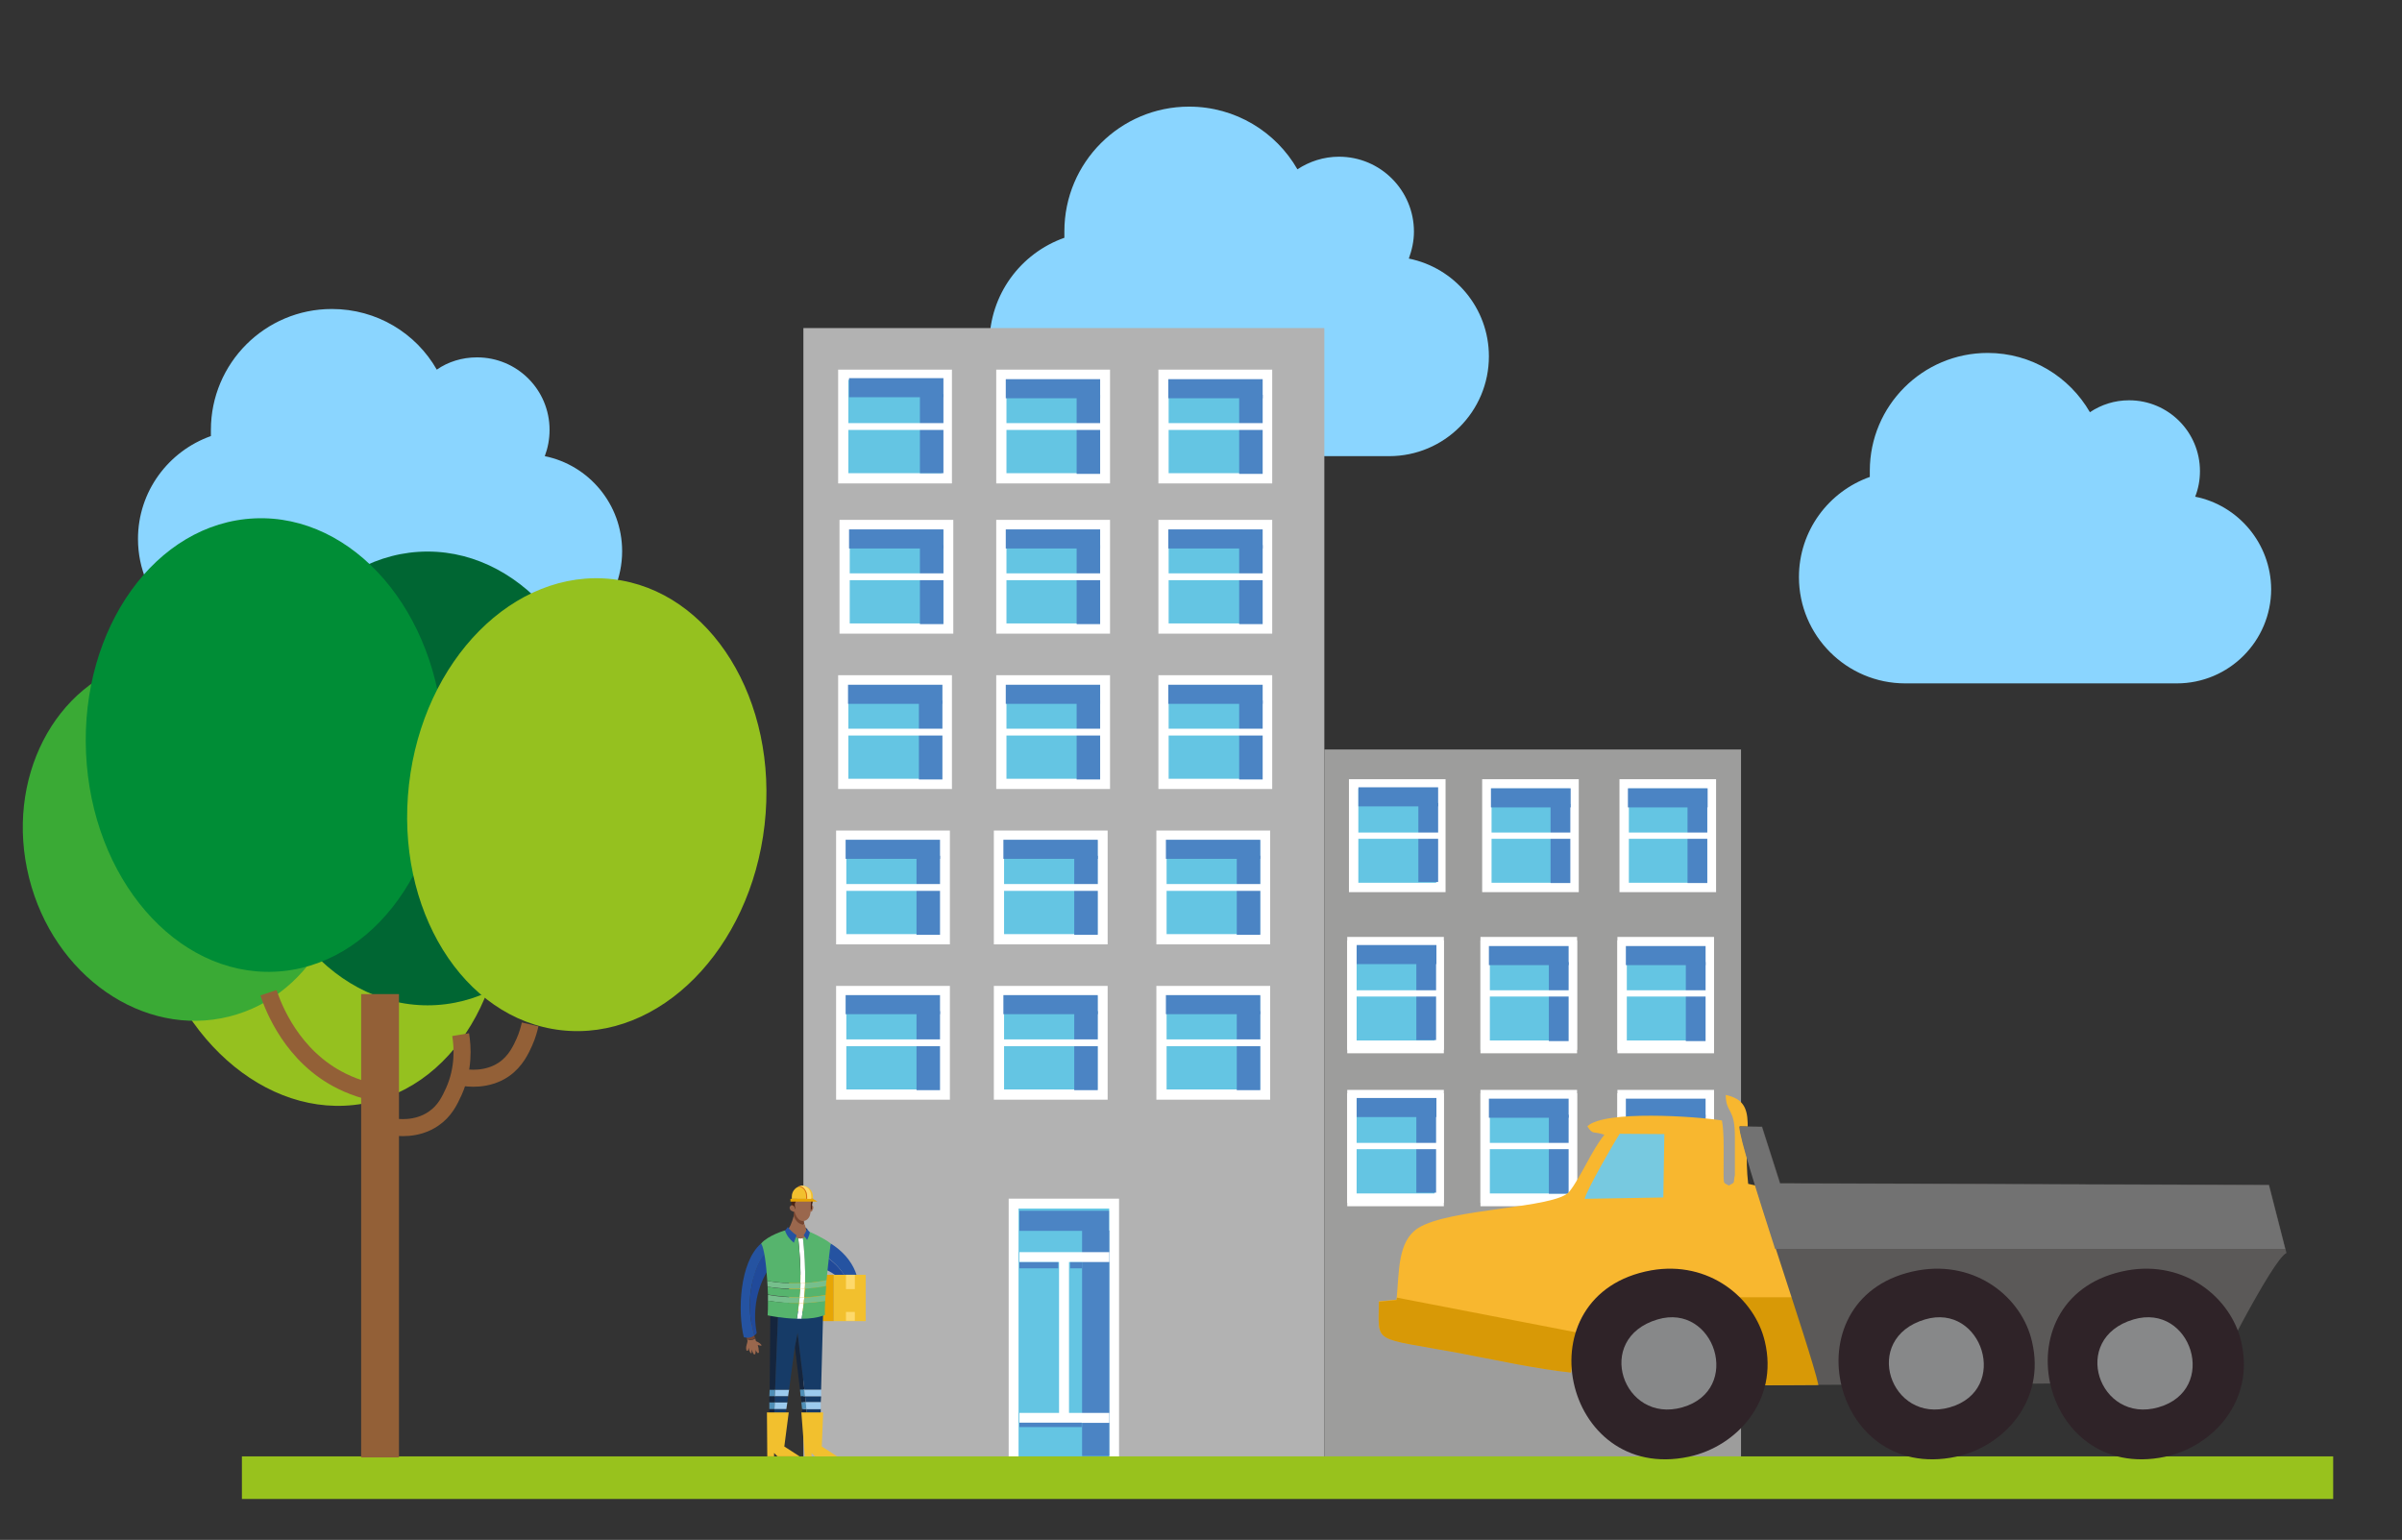 <?xml version="1.0" encoding="utf-8"?>
<!-- Generator: Adobe Illustrator 22.0.1, SVG Export Plug-In . SVG Version: 6.00 Build 0)  -->
<svg version="1.1" id="Layer_1" xmlns="http://www.w3.org/2000/svg" xmlns:xlink="http://www.w3.org/1999/xlink" x="0px" y="0px"
	 viewBox="0 0 705 452" style="enable-background:new 0 0 705 452;" xml:space="preserve">
<rect x="0" y="0" width="705" height="452" fill="#333333" stroke="none"/>
<style type="text/css">
	.st0{fill:#8AD5FF;}
	.st1{fill:#B2B2B2;}
	.st2{fill:#9D9D9C;}
	.st3{fill:#64C5E3;stroke:#FFFFFF;stroke-width:3;stroke-miterlimit:10;}
	.st4{fill:#4B84C4;}
	.st5{fill:none;stroke:#FFFFFF;stroke-width:2;stroke-miterlimit:10;}
	.st6{fill:#64C5E3;stroke:#FFFFFF;stroke-width:2.897;stroke-miterlimit:10;}
	.st7{fill:none;stroke:#FFFFFF;stroke-width:2.897;stroke-miterlimit:10;}
	.st8{fill:#64C5E3;stroke:#FFFFFF;stroke-width:2.92;stroke-miterlimit:10;}
	.st9{fill:#64C5E3;stroke:#FFFFFF;stroke-width:2.756;stroke-miterlimit:10;}
	.st10{fill:none;stroke:#FFFFFF;stroke-width:1.837;stroke-miterlimit:10;}
	.st11{fill:#98C21D;}
	.st12{fill:#936037;}
	.st13{fill:#95C11F;}
	.st14{fill:#3AAA35;}
	.st15{fill:#006633;}
	.st16{fill:#008D36;}
	.st17{fill:none;stroke:#936037;stroke-width:5;stroke-miterlimit:10;}
	.st18{fill:#F8B72F;}
	.st19{fill:#D89906;}
	.st20{fill:#5B5958;}
	.st21{fill:#727272;}
	.st22{fill:#2F2328;}
	.st23{fill:#878889;}
	.st24{fill:#77C9E0;}
	.st25{fill:#214A9A;}
	.st26{fill:#2553A1;}
	.st27{fill:#F2C02E;}
	.st28{fill:#E7A504;}
	.st29{fill:#FDD96B;}
	.st30{fill:#15253D;}
	.st31{fill:#4F8FB7;}
	.st32{fill:#9BCAEE;}
	.st33{fill:#163B67;}
	.st34{fill:#1C355B;}
	.st35{fill:#9A674D;}
	.st36{fill:#764530;}
	.st37{fill:#FFFFFF;}
	.st38{fill:#56B46D;}
	.st39{fill:#76BF8C;}
	.st40{fill:#4A2415;}
	.st41{fill:#D76C12;}
</style>
<g>
	<path class="st0" d="M159.9,133.9c0.9-2.4,1.4-5,1.4-7.7c0-11.8-9.5-21.3-21.3-21.3c-4.4,0-8.5,1.3-11.8,3.6
		c-6.1-10.7-17.6-17.8-30.8-17.8c-19.6,0-35.5,15.9-35.5,35.5c0,0.6,0,1.2,0,1.8c-12.4,4.4-21.4,16.2-21.4,30.2
		c0,17.6,14.3,32,32,32h81.7c15.7,0,28.4-12.7,28.4-28.4C182.6,148,172.8,136.5,159.9,133.9z"/>
</g>
<g>
	<path class="st0" d="M413.5,75.9c0.9-2.5,1.5-5.1,1.5-7.9c0-12.1-9.8-22-22-22c-4.5,0-8.7,1.4-12.2,3.7
		c-6.3-11-18.2-18.4-31.8-18.4c-20.2,0-36.6,16.4-36.6,36.6c0,0.6,0,1.2,0,1.9c-12.8,4.5-22,16.7-22,31.1c0,18.2,14.8,33,33,33h84.3
		c16.2,0,29.3-13.1,29.3-29.3C437,90.4,426.9,78.6,413.5,75.9z"/>
</g>
<rect x="235.8" y="96.3" class="st1" width="152.9" height="333.1"/>
<rect x="388.7" y="220" class="st2" width="122.3" height="209.1"/>
<rect x="247.5" y="110" class="st3" width="30.4" height="30.4"/>
<g>
	<rect x="249.2" y="111" class="st4" width="27.7" height="5.6"/>
	<rect x="270" y="115.7" class="st4" width="6.9" height="23.2"/>
</g>
<line class="st5" x1="277.9" y1="125.2" x2="247.5" y2="125.2"/>
<g>
	<rect x="341.5" y="199.7" class="st3" width="30.4" height="30.4"/>
	<g>
		<rect x="342.9" y="201" class="st4" width="27.7" height="5.6"/>
		<rect x="363.7" y="205.6" class="st4" width="6.9" height="23.2"/>
	</g>
	<line class="st5" x1="371.9" y1="214.9" x2="341.5" y2="214.9"/>
</g>
<g>
	<rect x="293.9" y="110" class="st3" width="30.4" height="30.4"/>
	<g>
		<rect x="295.2" y="111.3" class="st4" width="27.7" height="5.6"/>
		<rect x="316" y="115.9" class="st4" width="6.9" height="23.2"/>
	</g>
	<line class="st5" x1="324.3" y1="125.2" x2="293.9" y2="125.2"/>
</g>
<g>
	<rect x="341.5" y="110" class="st3" width="30.4" height="30.4"/>
	<g>
		<rect x="342.9" y="111.3" class="st4" width="27.7" height="5.6"/>
		<rect x="363.7" y="115.9" class="st4" width="6.9" height="23.2"/>
	</g>
	<line class="st5" x1="371.9" y1="125.2" x2="341.5" y2="125.2"/>
</g>
<g>
	<rect x="293.9" y="199.7" class="st3" width="30.4" height="30.4"/>
	<g>
		<rect x="295.2" y="201" class="st4" width="27.7" height="5.6"/>
		<rect x="316" y="205.6" class="st4" width="6.9" height="23.2"/>
	</g>
	<line class="st5" x1="324.3" y1="214.9" x2="293.9" y2="214.9"/>
</g>
<g>
	<rect x="247.5" y="199.7" class="st3" width="30.4" height="30.4"/>
	<g>
		<rect x="248.9" y="201" class="st4" width="27.7" height="5.6"/>
		<rect x="269.7" y="205.6" class="st4" width="6.9" height="23.2"/>
	</g>
	<line class="st5" x1="277.9" y1="214.9" x2="247.5" y2="214.9"/>
</g>
<g>
	<rect x="341.5" y="154.1" class="st3" width="30.4" height="30.4"/>
	<g>
		<rect x="342.9" y="155.4" class="st4" width="27.7" height="5.6"/>
		<rect x="363.7" y="160" class="st4" width="6.9" height="23.2"/>
	</g>
	<line class="st5" x1="371.9" y1="169.3" x2="341.5" y2="169.3"/>
</g>
<g>
	<rect x="293.9" y="154.1" class="st3" width="30.4" height="30.4"/>
	<g>
		<rect x="295.2" y="155.4" class="st4" width="27.7" height="5.6"/>
		<rect x="316" y="160" class="st4" width="6.9" height="23.2"/>
	</g>
	<line class="st5" x1="324.3" y1="169.3" x2="293.9" y2="169.3"/>
</g>
<g>
	<rect x="247.9" y="154.1" class="st3" width="30.4" height="30.4"/>
	<g>
		<rect x="249.2" y="155.4" class="st4" width="27.7" height="5.6"/>
		<rect x="270" y="160" class="st4" width="6.9" height="23.2"/>
	</g>
	<line class="st5" x1="278.3" y1="169.3" x2="247.9" y2="169.3"/>
</g>
<g>
	<rect x="340.9" y="245.3" class="st3" width="30.4" height="30.4"/>
	<g>
		<rect x="342.2" y="246.5" class="st4" width="27.7" height="5.6"/>
		<rect x="363" y="251.2" class="st4" width="6.9" height="23.2"/>
	</g>
	<line class="st5" x1="371.2" y1="260.5" x2="340.9" y2="260.5"/>
</g>
<g>
	<rect x="293.2" y="245.3" class="st3" width="30.4" height="30.4"/>
	<g>
		<rect x="294.5" y="246.5" class="st4" width="27.7" height="5.6"/>
		<rect x="315.3" y="251.2" class="st4" width="6.9" height="23.2"/>
	</g>
	<line class="st5" x1="323.6" y1="260.5" x2="293.2" y2="260.5"/>
</g>
<g>
	<rect x="246.9" y="245.3" class="st3" width="30.4" height="30.4"/>
	<g>
		<rect x="248.2" y="246.5" class="st4" width="27.7" height="5.6"/>
		<rect x="269" y="251.2" class="st4" width="6.9" height="23.2"/>
	</g>
	<line class="st5" x1="277.3" y1="260.5" x2="246.9" y2="260.5"/>
</g>
<g>
	<rect x="340.9" y="290.9" class="st3" width="30.4" height="30.4"/>
	<g>
		<rect x="342.2" y="292.1" class="st4" width="27.7" height="5.6"/>
		<rect x="363" y="296.8" class="st4" width="6.9" height="23.2"/>
	</g>
	<line class="st5" x1="371.3" y1="306.1" x2="340.9" y2="306.1"/>
</g>
<g>
	<rect x="293.2" y="290.9" class="st3" width="30.4" height="30.4"/>
	<g>
		<rect x="294.5" y="292.1" class="st4" width="27.7" height="5.6"/>
		<rect x="315.3" y="296.8" class="st4" width="6.9" height="23.2"/>
	</g>
	<line class="st5" x1="323.6" y1="306.1" x2="293.2" y2="306.1"/>
</g>
<g>
	<rect x="246.9" y="290.9" class="st3" width="30.4" height="30.4"/>
	<g>
		<rect x="248.2" y="292.1" class="st4" width="27.7" height="5.6"/>
		<rect x="269" y="296.8" class="st4" width="6.9" height="23.2"/>
	</g>
	<line class="st5" x1="277.3" y1="306.1" x2="246.9" y2="306.1"/>
</g>
<g>
	<rect x="297.5" y="353.3" class="st6" width="29.5" height="75.7"/>
	<rect x="299.2" y="355.4" class="st4" width="26.3" height="5.9"/>
	<rect x="317.6" y="361.2" class="st4" width="8" height="66.2"/>
	<line class="st7" x1="299.2" y1="369" x2="325.6" y2="369"/>
	<polyline class="st8" points="312.3,369.7 312.3,416.2 325.6,416.2 299.2,416.2 	"/>
	<rect x="299.2" y="370.5" class="st4" width="11.4" height="1.8"/>
	<rect x="314.1" y="370.5" class="st4" width="3.5" height="1.8"/>
	<rect x="299.2" y="417.6" class="st4" width="18.3" height="1.3"/>
</g>
<rect x="397.3" y="230.1" class="st9" width="25.6" height="30.4"/>
<g>
	<rect x="398.7" y="231.1" class="st4" width="23.4" height="5.6"/>
	<rect x="416.3" y="235.7" class="st4" width="5.8" height="23.2"/>
</g>
<line class="st10" x1="423" y1="245.3" x2="397.3" y2="245.3"/>
<g>
	<rect x="436.4" y="230.1" class="st9" width="25.6" height="30.4"/>
	<g>
		<rect x="437.6" y="231.4" class="st4" width="23.4" height="5.6"/>
		<rect x="455.1" y="236" class="st4" width="5.8" height="23.2"/>
	</g>
	<line class="st10" x1="462.1" y1="245.3" x2="436.4" y2="245.3"/>
</g>
<g>
	<rect x="476.7" y="230.1" class="st9" width="25.6" height="30.4"/>
	<g>
		<rect x="477.8" y="231.4" class="st4" width="23.4" height="5.6"/>
		<rect x="495.3" y="236" class="st4" width="5.8" height="23.2"/>
	</g>
	<line class="st10" x1="502.3" y1="245.3" x2="476.7" y2="245.3"/>
</g>
<rect x="396.8" y="277.4" class="st9" width="25.6" height="30.4"/>
<g>
	<rect x="398.2" y="278.4" class="st4" width="23.4" height="5.6"/>
	<rect x="415.7" y="283.1" class="st4" width="5.8" height="23.2"/>
</g>
<line class="st10" x1="422.4" y1="292.6" x2="396.8" y2="292.6"/>
<g>
	<rect x="435.9" y="277.4" class="st9" width="25.6" height="30.4"/>
	<g>
		<rect x="437" y="278.7" class="st4" width="23.4" height="5.6"/>
		<rect x="454.6" y="283.4" class="st4" width="5.8" height="23.2"/>
	</g>
	<line class="st10" x1="461.5" y1="292.6" x2="435.9" y2="292.6"/>
</g>
<g>
	<rect x="476.1" y="277.4" class="st9" width="25.6" height="30.4"/>
	<g>
		<rect x="477.2" y="278.7" class="st4" width="23.4" height="5.6"/>
		<rect x="494.8" y="283.4" class="st4" width="5.8" height="23.2"/>
	</g>
	<line class="st10" x1="501.8" y1="292.6" x2="476.1" y2="292.6"/>
</g>
<rect x="396.8" y="276.4" class="st9" width="25.6" height="30.4"/>
<g>
	<rect x="398.2" y="277.4" class="st4" width="23.4" height="5.6"/>
	<rect x="415.7" y="282.1" class="st4" width="5.8" height="23.2"/>
</g>
<line class="st10" x1="422.4" y1="291.6" x2="396.8" y2="291.6"/>
<g>
	<rect x="435.9" y="276.4" class="st9" width="25.6" height="30.4"/>
	<g>
		<rect x="437" y="277.7" class="st4" width="23.4" height="5.6"/>
		<rect x="454.6" y="282.4" class="st4" width="5.8" height="23.2"/>
	</g>
	<line class="st10" x1="461.5" y1="291.6" x2="435.9" y2="291.6"/>
</g>
<g>
	<rect x="476.1" y="276.4" class="st9" width="25.6" height="30.4"/>
	<g>
		<rect x="477.2" y="277.7" class="st4" width="23.4" height="5.6"/>
		<rect x="494.8" y="282.4" class="st4" width="5.8" height="23.2"/>
	</g>
	<line class="st10" x1="501.8" y1="291.6" x2="476.1" y2="291.6"/>
</g>
<rect x="396.8" y="322.3" class="st9" width="25.6" height="30.4"/>
<g>
	<rect x="398.2" y="323.3" class="st4" width="23.4" height="5.6"/>
	<rect x="415.7" y="327.9" class="st4" width="5.8" height="23.2"/>
</g>
<line class="st10" x1="422.4" y1="337.4" x2="396.8" y2="337.4"/>
<g>
	<rect x="435.9" y="322.3" class="st9" width="25.6" height="30.4"/>
	<g>
		<rect x="437" y="323.5" class="st4" width="23.4" height="5.6"/>
		<rect x="454.6" y="328.2" class="st4" width="5.8" height="23.2"/>
	</g>
	<line class="st10" x1="461.5" y1="337.4" x2="435.9" y2="337.4"/>
</g>
<g>
	<rect x="476.1" y="322.3" class="st9" width="25.6" height="30.4"/>
	<g>
		<rect x="477.2" y="323.5" class="st4" width="23.4" height="5.6"/>
		<rect x="494.8" y="328.2" class="st4" width="5.8" height="23.2"/>
	</g>
	<line class="st10" x1="501.8" y1="337.4" x2="476.1" y2="337.4"/>
</g>
<rect x="396.8" y="321.3" class="st9" width="25.6" height="30.4"/>
<g>
	<rect x="398.2" y="322.3" class="st4" width="23.4" height="5.6"/>
	<rect x="415.7" y="326.9" class="st4" width="5.8" height="23.2"/>
</g>
<line class="st10" x1="422.4" y1="336.4" x2="396.8" y2="336.4"/>
<g>
	<rect x="435.9" y="321.3" class="st9" width="25.6" height="30.4"/>
	<g>
		<rect x="437" y="322.5" class="st4" width="23.4" height="5.6"/>
		<rect x="454.6" y="327.2" class="st4" width="5.8" height="23.2"/>
	</g>
	<line class="st10" x1="461.5" y1="336.4" x2="435.9" y2="336.4"/>
</g>
<g>
	<rect x="476.1" y="321.3" class="st9" width="25.6" height="30.4"/>
	<g>
		<rect x="477.2" y="322.5" class="st4" width="23.4" height="5.6"/>
		<rect x="494.8" y="327.2" class="st4" width="5.8" height="23.2"/>
	</g>
	<line class="st10" x1="501.8" y1="336.4" x2="476.1" y2="336.4"/>
</g>
<rect x="71" y="427.5" class="st11" width="613.8" height="12.5"/>
<path class="st12" d="M128.5,149"/>
<g>
	<path class="st0" d="M644.3,145.8c0.9-2.3,1.4-4.8,1.4-7.5c0-11.5-9.3-20.8-20.8-20.8c-4.3,0-8.2,1.3-11.5,3.5
		c-6-10.4-17.2-17.4-30-17.4c-19.1,0-34.6,15.5-34.6,34.6c0,0.6,0,1.2,0,1.8c-12.1,4.3-20.8,15.8-20.8,29.4
		c0,17.2,14,31.2,31.2,31.2h79.7c15.3,0,27.7-12.4,27.7-27.7C666.5,159.5,656.9,148.3,644.3,145.8z"/>
</g>
<g>
	
		<ellipse transform="matrix(0.985 -0.173 0.173 0.985 -43.201 20.269)" class="st13" cx="94.9" cy="258.4" rx="52.5" ry="66.6"/>
	
		<ellipse transform="matrix(0.97 -0.242 0.242 0.97 -57.973 20.424)" class="st14" cx="54.2" cy="246.3" rx="47.1" ry="53.8"/>
	<ellipse class="st15" cx="125.5" cy="228.5" rx="52.5" ry="66.6"/>
	
		<ellipse transform="matrix(0.999 -4.415958e-02 4.415958e-02 0.999 -9.582 3.644)" class="st16" cx="77.7" cy="218.7" rx="52.5" ry="66.6"/>
	
		<ellipse transform="matrix(0.113 -0.994 0.994 0.113 -82.005 380.578)" class="st13" cx="172.1" cy="236.2" rx="66.6" ry="52.5"/>
	<rect x="106" y="291.8" class="st12" width="11.1" height="136"/>
	<path class="st17" d="M114.9,330.7c1.6,0.3,7.3,1.1,12.3-2.3c3.4-2.3,4.8-5.4,6-8c3-6.7,2.6-13.1,2-16.7"/>
	<path class="st17" d="M112.7,321.1c-3.5-0.4-7.8-1.5-12.3-3.7c-14.7-7.2-20.2-21.8-21.6-26"/>
	<path class="st17" d="M135.6,316.2c1.6,0.3,7.3,1.1,12.3-2.3c3.5-2.4,5.1-6,6-8s1.4-3.9,1.7-5.2"/>
</g>
<g>
	<path class="st18" d="M507.4,348c-1.8-1.3-1.5,0.9-1.5-8.5c0-3.5,0.1-7.2-0.5-10.6c-7.4-1.2-34.5-3.1-39.5,1.7
		c1.7,2.7,1.7,1.3,5,2.5c-3.6,4.3-7,12.6-10.3,16.7c-4.1,5-35.2,4.8-44.4,10.7c-6,3.9-5.5,12.5-6.3,21l-5.2,0.5
		c0,12.6-2.4,10.3,23.7,15.1c10,1.9,22.9,4.7,32.7,5.7c1.5-10.2,0.6-15.1,7.8-21.7c16-14.5,35.4-8.2,42,1.5c5.5,8.1,6.1,12.6,5.4,24
		l17.4-0.1l0.7-5.6c2.1,0.1,3.2,0.3,5.2-0.3c5.8-1.7-4.3,1.7,2.1-1c4.1-1.8,3.2-0.7,7.2-1.4c1.5-0.3,3.2-1,5.8-1.1
		c7.2-0.1,14.9,3.4,21.9,2.2l0.8-6.8c-4.2,0.1-5.2,0.9-7.4-1.3c1.3-6.6,6,0.5,10.5-5.1c-0.2-0.1-0.5-0.5-0.6-0.3s-0.5-0.3-0.7-0.3
		c-0.2-0.1-0.5-0.2-0.7-0.3l-30.4-0.2c-1.1-17.6,2.1-29.9-20.6-22.7c0.1-7.5,1.2-6.6-4.4-10.3c-4.1-2.7-4.2-3.3-10-4.5
		c-1.8-15.3,3.6-23.9-6.6-26.1c0.1,5.6,2.8,3.6,2.7,12.7c0,2.5,0,4.8,0,7.2c0,0.3,0,3.5,0,3.6C508.6,347.7,509.5,346.8,507.4,348z"
		/>
	<path class="st19" d="M410,380.9l-0.1,0.7l-5.2,0.5c0,12.6-2.4,10.3,23.7,15.1c10,1.9,22.9,4.7,32.7,5.7c1-6.8,0.9-11.2,2.9-15.4
		c0.1,0.3,0.3,0.5,0.5,0.7c-1.1,1.7-1.9,3-1.8,2.9L410,380.9L410,380.9z M509.6,380.9c0.5,0.5,0.9,1.1,1.3,1.7
		c5.5,8.1,6.1,12.6,5.4,24l17.4-0.1l0.7-5.6c2.1,0.1,3.2,0.3,5.2-0.3c5.8-1.7-4.3,1.7,2.1-1c4.1-1.8,3.2-0.7,7.2-1.4
		c1.5-0.3,3.2-1,5.8-1.1c1.7-0.1,3.4,0.1,5.1,0.4v-12.4l-11.6-0.1c-0.1-1.5-0.1-2.8-0.2-4.2h-38.4V380.9z"/>
	<path class="st20" d="M671.1,367.8l-5.1-20l-143.5-0.5l-5.3-16.6l-6.6-0.1c0.3,6.9,21,65.9,23.1,75.9c0,0,112.6-0.3,115.5-1.4
		C649.3,405.1,666.9,369.7,671.1,367.8z"/>
	<path class="st21" d="M670.7,366.6l-4.8-18.7l-143.5-0.5l-5.3-16.6l-6.6-0.1c0.1,3.4,5.2,19.4,10.5,35.9L670.7,366.6L670.7,366.6z"
		/>
	<g>
		<path class="st22" d="M484.6,372.9c-38.2,6.9-26.1,62.6,11.1,54.7c14.1-3,26.4-16.5,22.3-33.8C515,381,501.6,369.9,484.6,372.9z"
			/>
		<path class="st23" d="M486.5,387.3c-18.9,5.6-10.1,30.8,7.3,25.8C511.6,408,503.3,382.3,486.5,387.3z"/>
	</g>
	<g>
		<path class="st22" d="M563,372.9c-38.2,6.9-26.1,62.6,11.1,54.7c14.1-3,26.4-16.5,22.3-33.8C593.5,381,580.1,369.9,563,372.9z"/>
		<path class="st23" d="M565,387.3c-18.9,5.6-10.1,30.8,7.3,25.8C590.1,408,581.8,382.3,565,387.3z"/>
	</g>
	<g>
		<path class="st22" d="M624.4,372.9c-38.2,6.9-26.1,62.6,11.1,54.7c14.1-3,26.4-16.5,22.3-33.8C654.8,381,641.4,369.9,624.4,372.9z
			"/>
		<path class="st23" d="M626.2,387.3c-18.9,5.6-10.1,30.8,7.3,25.8C651.4,408,643.2,382.3,626.2,387.3z"/>
	</g>
	<path class="st24" d="M465.1,351.9l23.1-0.4l0.3-18.6l-13.1-0.1C473.7,335.4,465.8,349.1,465.1,351.9z"/>
</g>
<g>
	<g>
		<g>
			<g>
				<path class="st25" d="M242.9,369.2l-0.8,3.4c5.8,2.3,6.5,6.4,4.9,10.5h1.8c0.9-2.5,0.7-5.5-0.5-7.9
					C247.1,372.8,245.1,370.8,242.9,369.2z"/>
				<path class="st26" d="M248.8,383.1h2.1c2.9-6.6-0.2-13.8-7.1-18.1l-1,4.1c2.3,1.6,4.2,3.6,5.4,6
					C249.4,377.7,249.7,380.6,248.8,383.1z"/>
			</g>
			<g>
				<rect x="244.7" y="374.2" class="st27" width="9.4" height="13.6"/>
				<rect x="231.6" y="374.2" class="st28" width="13.1" height="13.6"/>
				<rect x="248.3" y="374.2" class="st29" width="2.6" height="4.2"/>
				<rect x="248.3" y="385.1" class="st29" width="2.6" height="2.6"/>
			</g>
		</g>
		<g>
			<polygon class="st30" points="234.1,391.2 233.3,395.3 234.8,407.9 236.1,407.9 			"/>
			<polygon class="st31" points="236.1,407.9 234.8,407.9 235,409.9 236.3,409.9 			"/>
			<polygon class="st30" points="236.3,409.9 235,409.9 235.2,411.6 236.5,411.6 			"/>
			<polygon class="st30" points="236.7,413.6 235.4,413.6 236.7,424.6 238,424.6 			"/>
			<polygon class="st31" points="236.5,411.6 235.2,411.6 235.4,413.6 236.7,413.6 			"/>
			<polygon class="st30" points="227.3,413.6 225.8,413.6 225.7,424.6 226.9,424.6 			"/>
			<polygon class="st31" points="227.5,407.9 225.9,407.9 225.8,409.9 227.4,409.9 			"/>
			<polygon class="st31" points="227.4,411.6 225.8,411.6 225.8,413.6 227.3,413.6 			"/>
			<polygon class="st30" points="225.8,409.9 225.8,411.6 227.4,411.6 227.4,409.9 			"/>
			<polygon class="st30" points="227.5,407.9 228.4,384.9 226.1,384.9 225.9,407.9 			"/>
			<polygon class="st32" points="236.3,409.9 241,409.9 241,407.9 236.1,407.9 			"/>
			<polygon class="st33" points="236.5,411.6 240.9,411.6 241,409.9 236.3,409.9 			"/>
			<polygon class="st33" points="236.7,413.6 238,424.6 240.6,424.6 240.9,413.6 			"/>
			<polygon class="st32" points="236.7,413.6 240.9,413.6 240.9,411.6 236.5,411.6 			"/>
			<polygon class="st33" points="227.3,413.6 226.9,424.6 229.3,424.6 230.8,413.6 			"/>
			<polygon class="st32" points="227.3,413.6 230.8,413.6 231.1,411.6 227.4,411.6 			"/>
			<polygon class="st32" points="227.4,409.9 231.3,409.9 231.6,407.9 227.5,407.9 			"/>
			<polygon class="st33" points="227.4,411.6 231.1,411.6 231.3,409.9 227.4,409.9 			"/>
			<polygon class="st33" points="227.5,407.9 231.6,407.9 233.3,395.3 234.1,391.2 236.1,407.9 241,407.9 241.6,384.9 228.4,384.9 
							"/>
		</g>
		<path class="st34" d="M236.9,362.2h-5.6v-2c4-1.1,5.6,0.5,5.6,0.5V362.2z"/>
		<g>
			<g>
				<path class="st35" d="M219,395.9c0,0.2,0.1,0.4,0.1,0.5l0,0c0.1,0.2,0.4,0.1,0.5-0.1l0.1-0.7c0.1,0.5,0.2,0.9,0.5,1.4
					c0.1,0.1,0.2,0.3,0.3,0.2c0.1,0,0.1-0.1,0.1-0.2c0-0.3,0-0.6,0-0.9c0.1,0.4,0.3,0.8,0.5,1.2c0.1,0.2,0.3,0.4,0.5,0.2
					c0.1,0,0.1-0.1,0.1-0.2c0.1-0.4,0.1-0.7,0.1-1.1c0.1,0.4,0.3,0.7,0.6,1c0.1,0,0.3-0.1,0.3-0.2c0.1-0.1,0.1-0.3,0-0.4
					c0-0.6-0.1-1.2-0.3-1.8c0.3,0.1,0.5,0.1,0.8,0.2c0.1,0,0.1,0,0.2,0c0.1,0,0.1-0.1,0.1-0.1c0-0.1,0-0.1-0.1-0.2
					c-0.4-0.5-1-0.8-1.5-1c-0.1-0.3-0.2-0.5-0.2-0.8c-0.3,0.2-0.7,0.4-1.1,0.4c-0.4,0.1-0.9,0-1.3-0.2c0,0.2,0.1,0.4,0.1,0.6
					C219.3,394.4,218.9,395.2,219,395.9z"/>
				<path class="st36" d="M220.5,393.2c0.4,0,0.8-0.2,1.1-0.4c-0.4-1.3-0.7-2.6-0.9-4c-0.8-0.2-1.8,0-2.5,0.5c0.5,1.2,0.8,2.4,1,3.7
					C219.6,393.2,220,393.3,220.5,393.2z"/>
			</g>
			<g>
				<path class="st25" d="M221.4,392c0.3-0.2,0.5-0.4,0.7-0.7c-1.9-9.9,2.4-17.5,3.9-19.2c0.5-2.3,0.1-3.9-0.6-5.1
					c-1.9,1.8-3,4.2-3.9,6.7C219.7,379.6,219.6,386.1,221.4,392z"/>
				<path class="st26" d="M218.3,392.5c1.3,0.4,2.3,0.1,3.1-0.5c-1.8-5.9-1.8-12.4,0.2-18.3c0.8-2.5,2-4.9,3.9-6.7
					c-0.9-1.4-2.1-2-2.1-2C217,370.5,216.5,385.1,218.3,392.5z"/>
			</g>
		</g>
		<polygon class="st27" points="235.2,414.6 236.2,427.5 238.2,427.5 238.2,426.5 239.2,427.5 245.7,427.5 241.2,424.6 241.6,414.6 
					"/>
		<polygon class="st27" points="225.1,414.6 225.2,427.5 227.2,427.5 227.2,426.5 228.2,427.5 234.7,427.5 230.2,424.6 231.5,414.6 
					"/>
		<g>
			<path class="st37" d="M234.5,382.5c-0.2,1.5-0.3,3-0.6,4.6c0.5,0,0.9,0,1.4,0c0.2-1.6,0.4-3.2,0.6-4.6
				C235.4,382.5,235,382.5,234.5,382.5z"/>
			<path class="st37" d="M234.9,376.7c0,0.6,0,1.1-0.1,1.7c0.5,0,0.9,0,1.4-0.1c0-0.6,0.1-1.1,0.1-1.7
				C235.8,376.6,235.4,376.7,234.9,376.7z"/>
			<path class="st37" d="M235.5,361.6l-1.4-0.1c0.7,6.5,1,11,0.8,15.2c0.5,0,0.9,0,1.4-0.1C236.4,372.5,236.2,368,235.5,361.6z"/>
			<path class="st37" d="M236.2,378.3c-0.5,0-0.9,0.1-1.4,0.1c0,0.8-0.1,1.6-0.2,2.4c0.5,0,0.9,0,1.4,0
				C236.1,380,236.2,379.1,236.2,378.3z"/>
			<path class="st37" d="M236.1,380.8c-0.5,0-0.9,0-1.4,0c-0.1,0.6-0.1,1.1-0.2,1.7c0.5,0,0.9,0,1.4,0
				C235.9,381.9,236,381.3,236.1,380.8z"/>
			<path class="st38" d="M236.3,376.6c2.1-0.1,4.2-0.4,6.3-0.8c0.5-5.5,1.2-10.8,1.2-10.8c-2-1.6-5.9-3.3-5.9-3.3l-2.4-0.2
				C236.2,368,236.4,372.5,236.3,376.6z"/>
			<path class="st39" d="M236.2,378.3c2.1-0.1,4.2-0.4,6.2-0.8c0-0.6,0.1-1.2,0.2-1.7c-2.1,0.4-4.2,0.7-6.3,0.8
				C236.3,377.2,236.3,377.7,236.2,378.3z"/>
			<path class="st38" d="M235.9,382.5c-0.2,1.5-0.4,3-0.6,4.6c2.4,0,4.8-0.3,6.8-1.1c0-1.2,0-2.6,0.1-4.2
				C240.1,382.2,238,382.4,235.9,382.5z"/>
			<path class="st38" d="M236.1,380.8c2.1-0.1,4.1-0.3,6.2-0.7c0.1-0.8,0.1-1.7,0.2-2.6c-2.1,0.4-4.1,0.6-6.2,0.8
				C236.2,379.1,236.1,380,236.1,380.8z"/>
			<path class="st39" d="M235.9,382.5c2.1-0.1,4.2-0.3,6.3-0.6c0-0.6,0.1-1.1,0.1-1.7c-2,0.3-4.1,0.6-6.2,0.7
				C236,381.3,235.9,381.9,235.9,382.5z"/>
			<path class="st39" d="M225.2,376c0,0.6,0.1,1.1,0.1,1.7c3.2,0.5,6.4,0.7,9.6,0.6c0-0.6,0.1-1.1,0.1-1.7
				C231.7,376.8,228.4,376.6,225.2,376z"/>
			<path class="st38" d="M225.3,377.7c0,0.8,0.1,1.6,0.1,2.3c3.1,0.5,6.2,0.8,9.3,0.8c0.1-0.8,0.1-1.6,0.2-2.4
				C231.7,378.5,228.5,378.3,225.3,377.7z"/>
			<path class="st39" d="M225.4,380.1c0,0.6,0,1.2,0,1.7c3,0.5,6,0.8,9.1,0.7c0.1-0.6,0.1-1.1,0.2-1.7
				C231.6,380.9,228.4,380.6,225.4,380.1z"/>
			<path class="st38" d="M225.4,381.8c0,1.8,0,3.3-0.1,4.3c0,0,4.1,0.9,8.6,1c0.2-1.6,0.4-3.1,0.6-4.6
				C231.5,382.5,228.4,382.3,225.4,381.8z"/>
			<path class="st38" d="M234.1,361.5l-3.8-0.3c0,0-4.8,1.4-6.9,3.8c0.9,1.4,1.5,6.2,1.8,11c3.2,0.5,6.5,0.8,9.7,0.6
				C235,372.5,234.8,368,234.1,361.5z"/>
		</g>
		<g>
			<g>
				<path class="st35" d="M238.6,355c0.1-0.2,0.1-0.5,0.1-0.7s-0.2-0.5-0.3-0.5c-0.2-0.1-0.4,0.1-0.5,0.4s-0.1,0.6-0.2,0.9
					c0,0.2,0,0.3,0.1,0.5c0.1,0.1,0.1,0.1,0.2,0.1c0.1,0,0.2-0.1,0.4-0.2C238.3,355.4,238.5,355.2,238.6,355z"/>
				<path class="st40" d="M238.3,354.8c0.1-0.2,0-0.4,0-0.6c0-0.8,0.4-1.5,0.3-2.3c-0.1-0.5-0.4-0.9-0.8-1.2c-0.3,0.9-0.3,2-0.2,3
					c0.1,0.5,0.1,1.1,0.2,1.6C238.1,355.2,238.2,355,238.3,354.8z"/>
				<g>
					<path class="st36" d="M236.1,359.4c-0.4-1.7-0.4-3.3-0.2-4.2l-2.8-1c0,1-0.1,1.9-0.2,2.7c0.2,0.6,0.4,1.1,0.8,1.6
						c0.4,0.5,1,0.9,1.6,1C235.6,359.5,235.8,359.5,236.1,359.4z"/>
					<path class="st35" d="M231.2,360.9c2.8,3.9,5.1,2.8,5.9,1.2c-0.4-0.9-0.7-1.8-0.9-2.7c-0.3,0.1-0.5,0.1-0.8,0
						c-0.6-0.1-1.2-0.5-1.6-1c-0.4-0.5-0.7-1-0.8-1.6C232.4,359.1,231.6,360.7,231.2,360.9z"/>
				</g>
				<path class="st35" d="M238,351.5c-0.3-1.2-1.8-1.8-2.9-1.4c-1.2,0.4-2,1.5-2.2,2.7s0.1,2.4,0.5,3.5c0.4,1,1.1,2.1,2.2,2.1
					c1.1,0.1,2-0.9,2.2-2c0.3-1,0.1-2.1,0.2-3.2C238.1,352.7,238.2,352.1,238,351.5z"/>
				<path class="st40" d="M232.3,352.8c0.1-0.9,0.6-1.7,1.2-2.3c0.4-0.4,0.9-0.8,1.4-1c0.7-0.2,1.5,0,2.2,0.4
					c0.2,0.1,0.4,0.2,0.5,0.3c0.1,0.1,0.2,0.3,0.2,0.5s-0.1,0.4-0.3,0.5s-0.4,0.2-0.6,0.2c-0.9,0.2-1.9,0.1-2.8,0
					c-0.1,0.4-0.3,0.8-0.5,1.2s-0.4,0.8-0.3,1.3c0,0.2,0.1,0.5,0.1,0.7s-0.2,0.5-0.4,0.5C232.5,354.7,232.2,353.7,232.3,352.8z"/>
				<g>
					<polygon class="st28" points="232,351.9 238.6,351.9 239.9,352.7 232,352.7 					"/>
					<path class="st27" d="M238.6,351.9v-0.7c0-1.7-1.4-3.1-3.1-3.1l0,0c-1.7,0-3.1,1.4-3.1,3.1v0.7H238.6L238.6,351.9z"/>
					<path class="st29" d="M236.9,351.2v0.7h1.2v-0.7c0-1.8-1.2-3.2-2.8-3.2l0,0c-0.2,0-0.4,0-0.6,0.1
						C236,348.4,236.9,349.6,236.9,351.2z"/>
					<path class="st41" d="M236.6,351.2v0.7h0.3v-0.7c0-1.5-0.9-2.8-2.2-3.1c-0.1,0-0.3,0.1-0.4,0.2
						C235.7,348.4,236.6,349.6,236.6,351.2z"/>
				</g>
				<path class="st35" d="M231.9,355c-0.1-0.2-0.2-0.5-0.1-0.7c0.1-0.2,0.3-0.5,0.5-0.5c0.3-0.1,0.6,0.1,0.8,0.4s0.2,0.6,0.3,0.9
					c0,0.2,0,0.3-0.1,0.5c-0.1,0.1-0.2,0.1-0.3,0.1c-0.2,0-0.4-0.1-0.5-0.2C232.2,355.4,232,355.3,231.9,355z"/>
			</g>
			<path class="st26" d="M237.7,361.7c-0.3-0.3-0.6-0.6-0.8-1c-0.3,0.7-0.6,1.3-1,1.9c0.3,0.5,0.7,0.9,1,1.4
				C237.2,363.3,237.6,362.5,237.7,361.7z"/>
			<path class="st26" d="M231.2,360.2c0.7,0.9,1.6,1.7,2.6,2.4c-0.3,0.7-0.5,1.5-0.8,2.2c-1.2-1-2.1-2.1-2.6-3.6
				C230.7,360.9,231,360.6,231.2,360.2z"/>
		</g>
	</g>
</g>
</svg>
